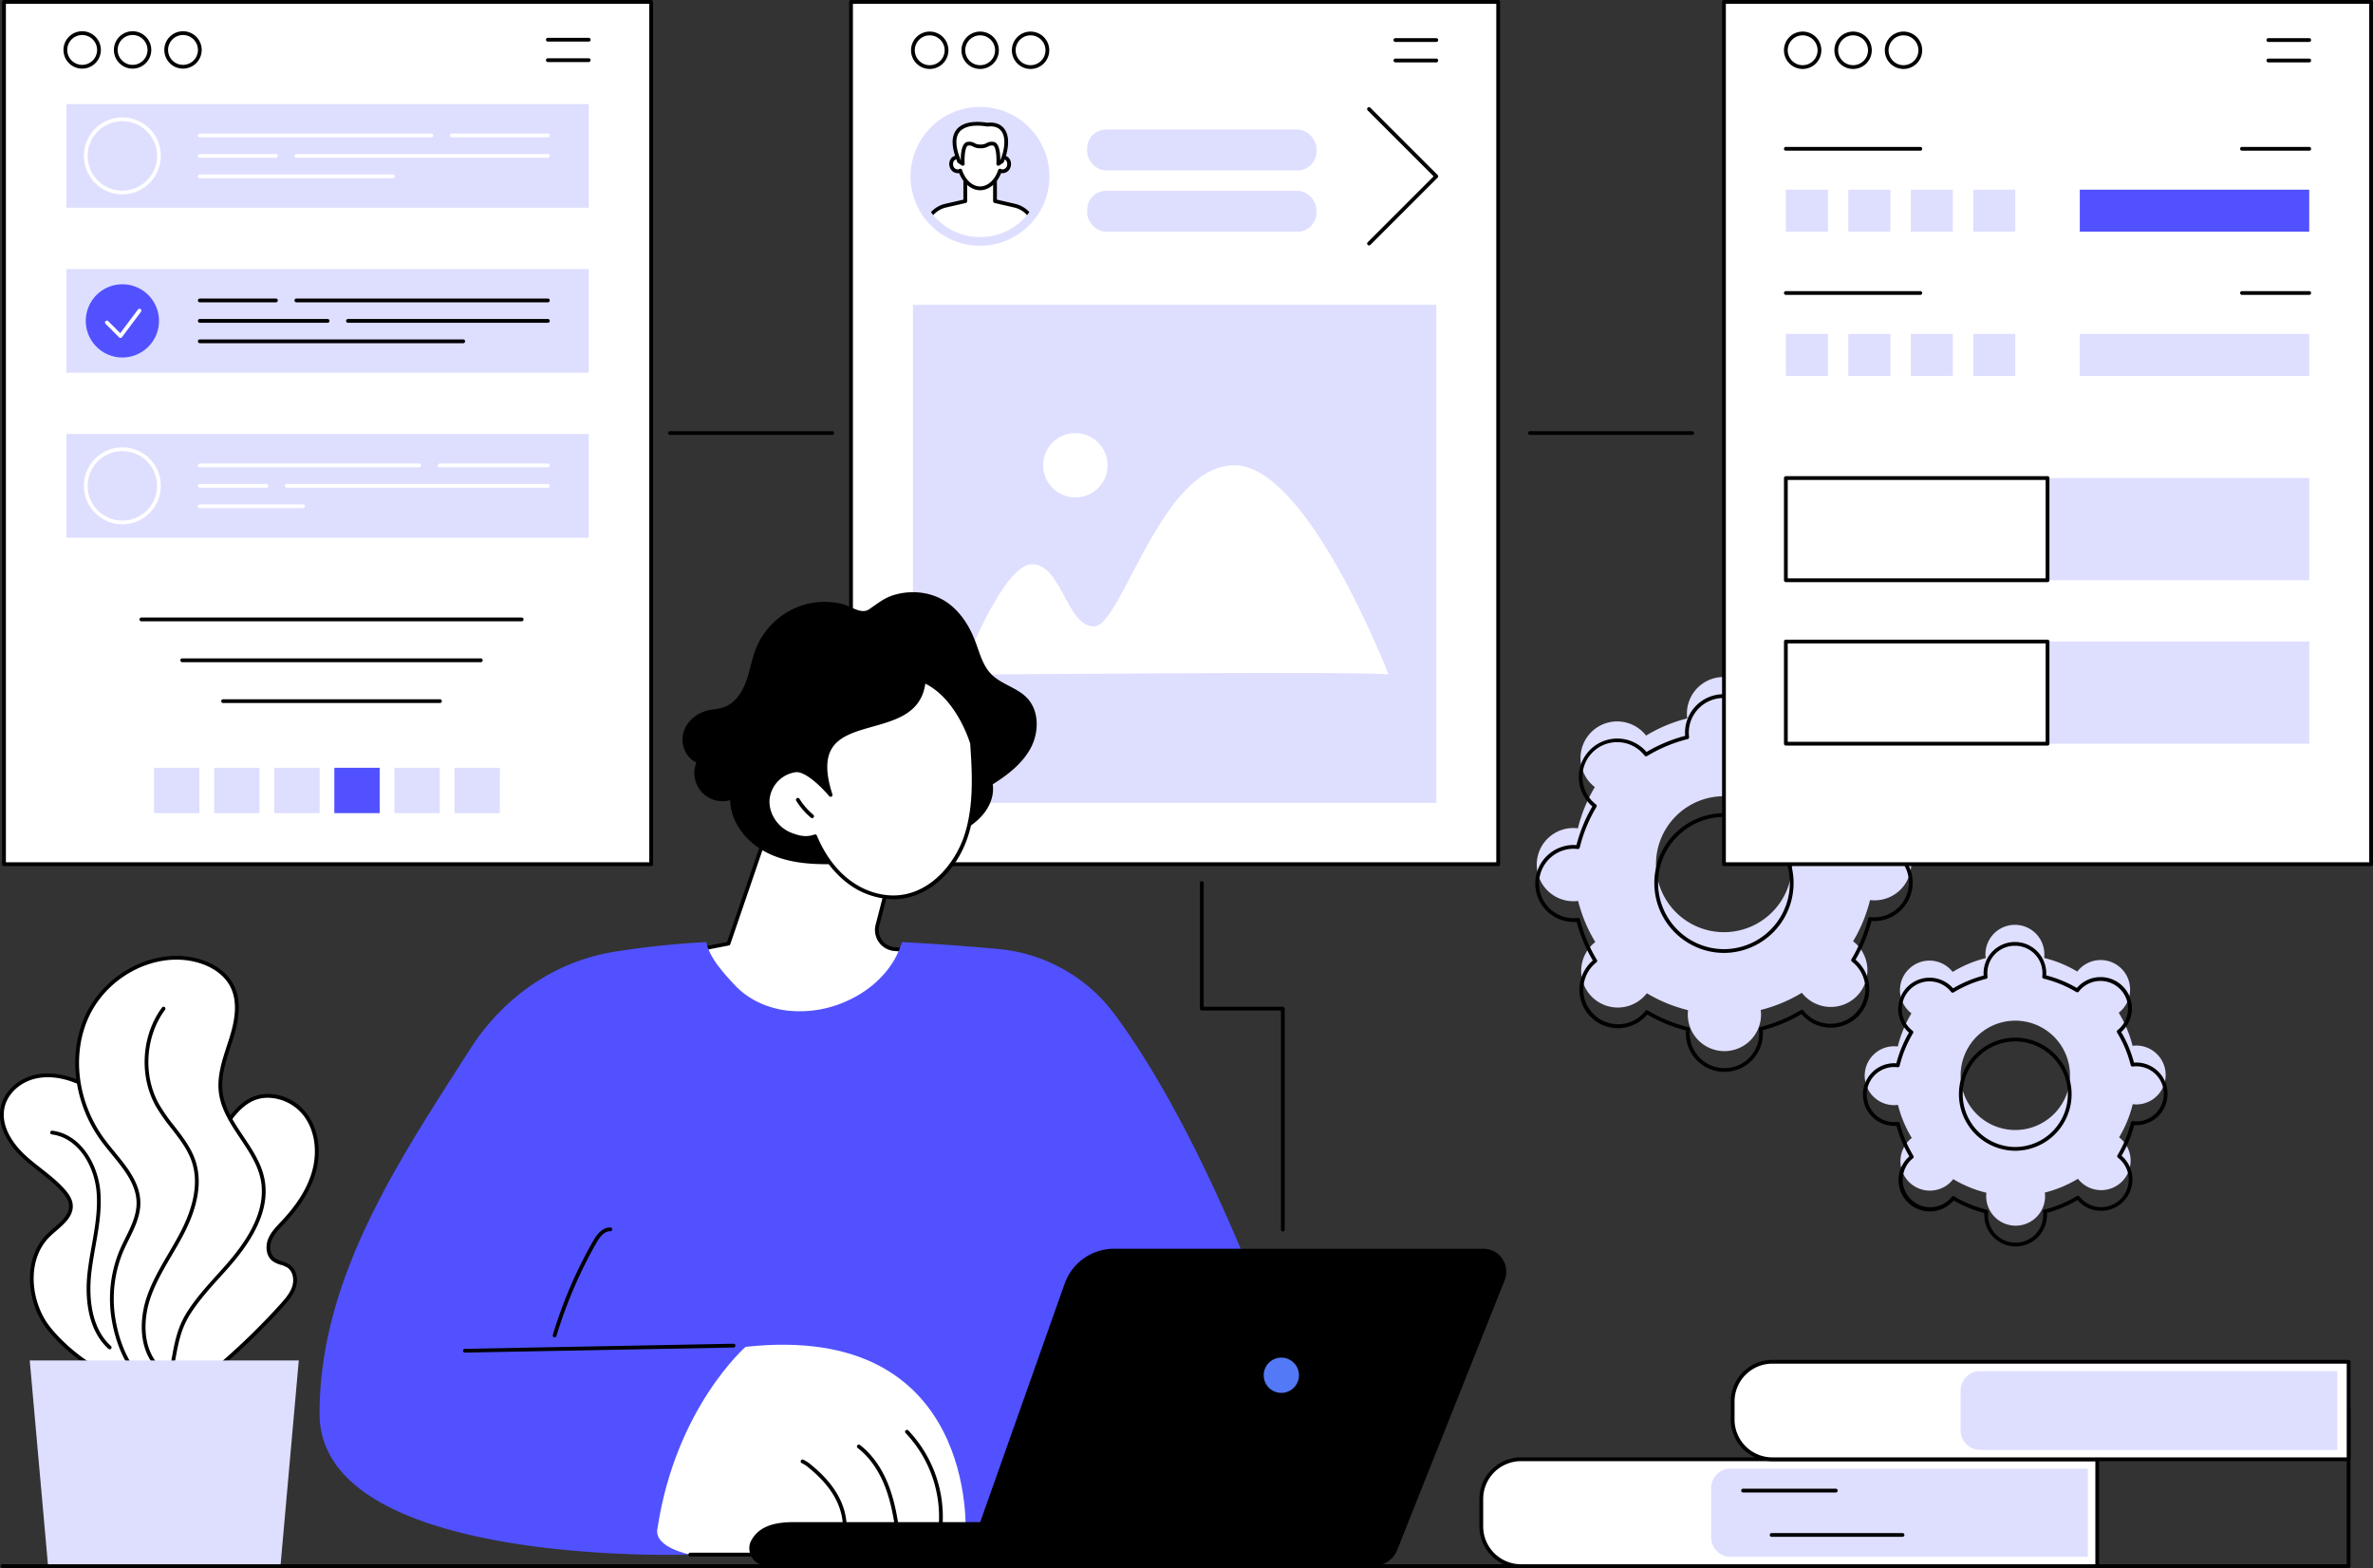 <svg xmlns="http://www.w3.org/2000/svg" xmlns:xlink="http://www.w3.org/1999/xlink" width="1258.305" height="831.5" viewBox="0 0 1258.305 831.5"><rect x="0" y="0" width="1258.305" height="831.5" fill="#333333" stroke="none"/><defs><clipPath id="clip-path"><ellipse id="SVGID" cx="32.314" cy="32.239" rx="32.314" ry="32.239" transform="translate(3744.544 247.763)" fill="none"></ellipse></clipPath></defs><g id="UX_wireframes" data-name="UX wireframes" transform="translate(-3257.127 -186.5)"><g id="Groupe_4222" data-name="Groupe 4222"><g id="Groupe_4220" data-name="Groupe 4220"><path id="Trac&#xE9;_8676" data-name="Trac&#xE9; 8676" d="M4250.973,625.117a19.451,19.451,0,0,0-2.356.163,79.229,79.229,0,0,0-9.111-21.805,19.416,19.416,0,1,0-27.325-27.153,79.3,79.3,0,0,0-21.867-8.977,19.76,19.76,0,0,0,.15-2.357,19.422,19.422,0,1,0-38.68,2.47,79.278,79.278,0,0,0-21.814,9.106,19.419,19.419,0,1,0-27.165,27.314,79.188,79.188,0,0,0-8.982,21.858,19.414,19.414,0,1,0,.113,38.513,79.186,79.186,0,0,0,9.111,21.8,19.417,19.417,0,1,0,27.325,27.153,79.269,79.269,0,0,0,21.867,8.978,19.744,19.744,0,0,0-.15,2.356,19.422,19.422,0,0,0,38.844-.114,19.208,19.208,0,0,0-.164-2.355,79.272,79.272,0,0,0,21.814-9.107,19.42,19.42,0,1,0,27.165-27.313,79.178,79.178,0,0,0,8.982-21.858,19.713,19.713,0,0,0,2.358.15,19.414,19.414,0,1,0-.115-38.827Zm-79.59,55.7a36.053,36.053,0,1,1,35.962-36.159A36.062,36.062,0,0,1,4171.383,680.818Z" fill="#dedeff"></path><path id="Trac&#xE9;_8677" data-name="Trac&#xE9; 8677" d="M4171.508,754.9a20.413,20.413,0,0,1-20.418-20.353c0-.5.02-1.033.067-1.6a80.195,80.195,0,0,1-20.55-8.437c-.362.433-.718.825-1.077,1.185a20.417,20.417,0,1,1-28.965-28.784c.356-.357.745-.716,1.179-1.082a80.15,80.15,0,0,1-8.56-20.491c-.59.053-1.164.078-1.662.077a20.414,20.414,0,0,1-.059-40.827c.5.022,1.034.021,1.6.068a80.191,80.191,0,0,1,8.44-20.541c-.437-.365-.822-.715-1.185-1.076a20.417,20.417,0,1,1,28.8-28.953c.359.356.717.745,1.083,1.178a80.279,80.279,0,0,1,20.5-8.557c-.05-.566-.076-1.1-.077-1.6a20.417,20.417,0,0,1,20.361-20.473h.061a20.442,20.442,0,0,1,20.422,20.353c0,.506-.022,1.035-.068,1.6a80.273,80.273,0,0,1,20.549,8.436c.367-.436.722-.827,1.077-1.184a20.418,20.418,0,1,1,28.966,28.784c-.356.358-.746.717-1.179,1.083a80.129,80.129,0,0,1,8.561,20.489c.567-.049,1.088-.075,1.6-.077h.061a20.414,20.414,0,0,1,.06,40.827c-.513.008-1.034-.02-1.6-.067a80.134,80.134,0,0,1-8.44,20.541c.435.363.827.719,1.185,1.074a20.418,20.418,0,1,1-28.795,28.955c-.359-.355-.717-.745-1.084-1.178a80.211,80.211,0,0,1-20.5,8.556c.05.568.076,1.089.077,1.6a20.415,20.415,0,0,1-20.362,20.472Zm-41.135-32.69a1,1,0,0,1,.513.142,78.2,78.2,0,0,0,21.592,8.865,1,1,0,0,1,.754,1.09,18.4,18.4,0,0,0,18.277,20.593h.056a18.311,18.311,0,0,0,18.212-20.7,1,1,0,0,1,.749-1.092,78.291,78.291,0,0,0,21.539-8.992,1,1,0,0,1,1.3.237,18.413,18.413,0,1,0,27.457-24.437,18.535,18.535,0,0,0-1.691-1.469,1,1,0,0,1-.243-1.3,78.173,78.173,0,0,0,8.868-21.583,1,1,0,0,1,1.09-.755,16.543,16.543,0,0,0,2.235.142,18.414,18.414,0,0,0-.053-36.827h-.054a18.453,18.453,0,0,0-2.237.157.989.989,0,0,1-1.093-.749,78.166,78.166,0,0,0-9-21.53,1,1,0,0,1,.237-1.3,18.417,18.417,0,1,0-25.919-25.752,1,1,0,0,1-1.3.243,78.2,78.2,0,0,0-21.592-8.865,1,1,0,0,1-.755-1.089,18.3,18.3,0,0,0-18.278-20.595h-.055A18.42,18.42,0,0,0,4152.62,575.1a18.513,18.513,0,0,0,.156,2.234,1,1,0,0,1-.749,1.094,78.227,78.227,0,0,0-21.539,8.992,1,1,0,0,1-1.3-.236,18.418,18.418,0,1,0-25.766,25.9,1,1,0,0,1,.243,1.3,78.2,78.2,0,0,0-8.868,21.582,1,1,0,0,1-1.088.755,21.387,21.387,0,0,0-2.238-.143,18.414,18.414,0,0,0,.054,36.827h.055a18.562,18.562,0,0,0,2.236-.156,1,1,0,0,1,1.093.748,78.209,78.209,0,0,0,8.995,21.531,1,1,0,0,1-.235,1.3,18.614,18.614,0,0,0-1.683,1.479,18.418,18.418,0,0,0,26.129,25.964,18.093,18.093,0,0,0,1.471-1.69A1,1,0,0,1,4130.373,722.207Zm40.9-30.39a37.053,37.053,0,0,1-.107-74.105h.111a37.053,37.053,0,0,1,.108,74.105Zm.106-2,0,1,0-1a35.053,35.053,0,0,0-.1-70.105h-.1a35.053,35.053,0,0,0,.1,70.105Z"></path></g><g id="Groupe_4221" data-name="Groupe 4221"><path id="Trac&#xE9;_8678" data-name="Trac&#xE9; 8678" d="M4389.835,740.94a15.766,15.766,0,0,0-1.9.132,63.714,63.714,0,0,0-7.327-17.535,15.816,15.816,0,0,0,1.426-1.254,15.616,15.616,0,1,0-23.4-20.582,63.756,63.756,0,0,0-17.585-7.219,15.619,15.619,0,1,0-30.984.091,63.739,63.739,0,0,0-17.542,7.323,15.544,15.544,0,0,0-23.344-1.36,15.525,15.525,0,0,0,1.5,23.324,63.738,63.738,0,0,0-7.223,17.578,15.787,15.787,0,0,0-1.9-.121,15.612,15.612,0,1,0,1.986,31.092,63.685,63.685,0,0,0,7.327,17.535,15.614,15.614,0,1,0,21.974,21.836A63.756,63.756,0,0,0,4310.436,819a15.613,15.613,0,1,0,31.116,1.8,15.74,15.74,0,0,0-.131-1.894,63.76,63.76,0,0,0,17.542-7.323,15.616,15.616,0,1,0,21.845-21.964,63.692,63.692,0,0,0,7.223-17.578,15.806,15.806,0,0,0,1.9.121,15.612,15.612,0,1,0-.091-31.224Zm-64,44.793a28.993,28.993,0,1,1,28.92-29.078A29,29,0,0,1,4325.83,785.733Z" fill="#dedeff"></path><path id="Trac&#xE9;_8679" data-name="Trac&#xE9; 8679" d="M4325.933,847.46a16.634,16.634,0,0,1-16.618-16.563c0-.367.013-.74.042-1.138a64.757,64.757,0,0,1-16.273-6.682c-.258.3-.514.581-.77.84a16.616,16.616,0,1,1-23.572-23.424c.256-.257.532-.513.835-.774a64.654,64.654,0,0,1-6.78-16.227c-.417.032-.778.049-1.189.049a16.612,16.612,0,0,1-.047-33.224c.379-.006.738.013,1.138.042a64.7,64.7,0,0,1,6.685-16.265c-.3-.259-.582-.514-.84-.771a16.615,16.615,0,0,1,23.434-23.56c.256.255.513.531.774.834a64.7,64.7,0,0,1,16.234-6.777c-.031-.4-.047-.777-.048-1.138a16.615,16.615,0,0,1,16.569-16.661h.05a16.634,16.634,0,0,1,16.618,16.563c0,.362-.013.739-.042,1.138a64.642,64.642,0,0,1,16.273,6.681c.26-.3.513-.58.771-.839a16.615,16.615,0,1,1,23.571,23.423c-.259.26-.532.514-.835.776a64.633,64.633,0,0,1,6.779,16.226c.4-.031.776-.048,1.14-.049a16.612,16.612,0,1,1,.1,33.224c-.374,0-.74-.014-1.139-.043a64.668,64.668,0,0,1-6.685,16.267c.3.258.582.513.839.769a16.615,16.615,0,1,1-23.432,23.562c-.258-.256-.515-.533-.776-.834a64.715,64.715,0,0,1-16.234,6.776c.031.4.048.775.049,1.139a16.615,16.615,0,0,1-16.57,16.66Zm-33.081-26.681a.994.994,0,0,1,.512.142,62.688,62.688,0,0,0,17.31,7.106,1,1,0,0,1,.755,1.089,14.525,14.525,0,0,0,14.5,16.344h.044a14.615,14.615,0,0,0,14.575-14.654,14.969,14.969,0,0,0-.123-1.775,1,1,0,0,1,.749-1.092,62.739,62.739,0,0,0,17.266-7.21,1,1,0,0,1,1.3.237,14.617,14.617,0,1,0,20.446-20.555,1,1,0,0,1-.244-1.3,62.671,62.671,0,0,0,7.11-17.3.992.992,0,0,1,1.088-.755c.668.079,1.267.1,1.777.114a14.612,14.612,0,0,0-.043-29.224h-.044a14.681,14.681,0,0,0-1.775.124,1,1,0,0,1-1.093-.749,62.688,62.688,0,0,0-7.211-17.259,1,1,0,0,1,.234-1.3,14.609,14.609,0,1,0-19.4-21.777,14.646,14.646,0,0,0-1.168,1.341,1,1,0,0,1-1.3.244,62.662,62.662,0,0,0-17.31-7.107,1,1,0,0,1-.754-1.09,14.527,14.527,0,0,0-14.5-16.342h-.044a14.531,14.531,0,0,0-14.451,16.429,1,1,0,0,1-.749,1.093,62.711,62.711,0,0,0-17.267,7.208,1,1,0,0,1-1.3-.236,14.547,14.547,0,0,0-21.848-1.274,14.521,14.521,0,0,0,1.4,21.829,1,1,0,0,1,.245,1.3,62.636,62.636,0,0,0-7.11,17.3.991.991,0,0,1-1.089.755,12.072,12.072,0,0,0-1.776-.114,14.612,14.612,0,0,0,.042,29.224h.044a14.648,14.648,0,0,0,1.775-.124,1.008,1.008,0,0,1,1.093.748,62.7,62.7,0,0,0,7.211,17.261,1,1,0,0,1-.235,1.3,14.806,14.806,0,0,0-1.336,1.175,14.616,14.616,0,0,0,20.736,20.6,14.755,14.755,0,0,0,1.165-1.341A1,1,0,0,1,4292.852,820.779Zm32.892-24.046a29.993,29.993,0,0,1-.088-59.985h.089a29.993,29.993,0,0,1,.088,59.985Zm.086-1h0Zm-.085-56.985h-.083a27.993,27.993,0,0,0,.082,55.985h.083a27.993,27.993,0,0,0-.082-55.985Z"></path></g></g><g id="Groupe_4271" data-name="Groupe 4271"><g id="Groupe_4238" data-name="Groupe 4238"><g id="Groupe_4223" data-name="Groupe 4223"><rect id="Rectangle_792" data-name="Rectangle 792" width="343.155" height="457.265" transform="translate(3259.254 187.5)" fill="#fff"></rect><path id="Trac&#xE9;_8680" data-name="Trac&#xE9; 8680" d="M3602.409,645.765H3259.254a1,1,0,0,1-1-1V187.5a1,1,0,0,1,1-1h343.155a1,1,0,0,1,1,1V644.765A1,1,0,0,1,3602.409,645.765Zm-342.155-2h341.155V188.5H3260.254Z"></path></g><g id="Groupe_4225" data-name="Groupe 4225"><rect id="Rectangle_793" data-name="Rectangle 793" width="276.946" height="54.977" transform="translate(3292.359 241.678)" fill="#dedeff"></rect><path id="Trac&#xE9;_8681" data-name="Trac&#xE9; 8681" d="M3322.015,289.561a20.4,20.4,0,1,1,20.4-20.394A20.418,20.418,0,0,1,3322.015,289.561Zm0-38.79a18.4,18.4,0,1,0,18.4,18.4A18.416,18.416,0,0,0,3322.015,250.771Z" fill="#fff"></path><g id="Groupe_4224" data-name="Groupe 4224"><path id="Trac&#xE9;_8682" data-name="Trac&#xE9; 8682" d="M3547.634,270.167h-133.36a1,1,0,0,1,0-2h133.36a1,1,0,0,1,0,2Z" fill="#fff"></path><path id="Trac&#xE9;_8683" data-name="Trac&#xE9; 8683" d="M3403.439,270.167h-40.358a1,1,0,0,1,0-2h40.358a1,1,0,0,1,0,2Z" fill="#fff"></path><path id="Trac&#xE9;_8684" data-name="Trac&#xE9; 8684" d="M3547.634,259.331h-50.9a1,1,0,0,1,0-2h50.9a1,1,0,0,1,0,2Z" fill="#fff"></path><path id="Trac&#xE9;_8685" data-name="Trac&#xE9; 8685" d="M3485.9,259.331H3363.081a1,1,0,0,1,0-2H3485.9a1,1,0,0,1,0,2Z" fill="#fff"></path><path id="Trac&#xE9;_8686" data-name="Trac&#xE9; 8686" d="M3465.469,281H3363.081a1,1,0,0,1,0-2h102.388a1,1,0,0,1,0,2Z" fill="#fff"></path></g></g><g id="Groupe_4227" data-name="Groupe 4227"><rect id="Rectangle_794" data-name="Rectangle 794" width="276.946" height="54.977" transform="translate(3292.359 416.647)" fill="#dedeff"></rect><path id="Trac&#xE9;_8687" data-name="Trac&#xE9; 8687" d="M3322.015,464.53a20.4,20.4,0,1,1,20.4-20.395A20.418,20.418,0,0,1,3322.015,464.53Zm0-38.79a18.4,18.4,0,1,0,18.4,18.4A18.416,18.416,0,0,0,3322.015,425.74Z" fill="#fff"></path><g id="Groupe_4226" data-name="Groupe 4226"><path id="Trac&#xE9;_8688" data-name="Trac&#xE9; 8688" d="M3547.634,445.135H3409.16a1,1,0,0,1,0-2h138.474a1,1,0,0,1,0,2Z" fill="#fff"></path><path id="Trac&#xE9;_8689" data-name="Trac&#xE9; 8689" d="M3398.325,445.135h-35.244a1,1,0,0,1,0-2h35.244a1,1,0,0,1,0,2Z" fill="#fff"></path><path id="Trac&#xE9;_8690" data-name="Trac&#xE9; 8690" d="M3547.634,434.3H3490.3a1,1,0,0,1,0-2h57.331a1,1,0,0,1,0,2Z" fill="#fff"></path><path id="Trac&#xE9;_8691" data-name="Trac&#xE9; 8691" d="M3479.468,434.3H3363.081a1,1,0,0,1,0-2h116.387a1,1,0,0,1,0,2Z" fill="#fff"></path><path id="Trac&#xE9;_8692" data-name="Trac&#xE9; 8692" d="M3417.84,455.971h-54.759a1,1,0,0,1,0-2h54.759a1,1,0,0,1,0,2Z" fill="#fff"></path></g></g><g id="Groupe_4230" data-name="Groupe 4230"><rect id="Rectangle_795" data-name="Rectangle 795" width="276.946" height="54.977" transform="translate(3292.359 329.163)" fill="#dedeff"></rect><g id="Groupe_4228" data-name="Groupe 4228"><path id="Trac&#xE9;_8693" data-name="Trac&#xE9; 8693" d="M3547.634,357.651H3441.668a1,1,0,0,1,0-2h105.966a1,1,0,0,1,0,2Z"></path><path id="Trac&#xE9;_8694" data-name="Trac&#xE9; 8694" d="M3430.832,357.651h-67.751a1,1,0,0,1,0-2h67.751a1,1,0,0,1,0,2Z"></path><path id="Trac&#xE9;_8695" data-name="Trac&#xE9; 8695" d="M3547.634,346.815h-133.36a1,1,0,0,1,0-2h133.36a1,1,0,0,1,0,2Z"></path><path id="Trac&#xE9;_8696" data-name="Trac&#xE9; 8696" d="M3403.439,346.815h-40.358a1,1,0,0,1,0-2h40.358a1,1,0,0,1,0,2Z"></path><path id="Trac&#xE9;_8697" data-name="Trac&#xE9; 8697" d="M3502.754,368.486H3363.081a1,1,0,0,1,0-2h139.673a1,1,0,0,1,0,2Z"></path></g><g id="Groupe_4229" data-name="Groupe 4229"><path id="Trac&#xE9;_14763" data-name="Trac&#xE9; 14763" d="M19.4,0A19.4,19.4,0,1,1,0,19.4,19.4,19.4,0,0,1,19.4,0Z" transform="matrix(0.974, -0.228, 0.228, 0.974, 3298.71, 342.186)" fill="#5151ff"></path><path id="Trac&#xE9;_8698" data-name="Trac&#xE9; 8698" d="M3321,365.7a1,1,0,0,1-.707-.293l-7.206-7.206a1,1,0,0,1,1.414-1.414l6.39,6.39,9.389-12.551a1,1,0,0,1,1.6,1.2L3321.8,365.3a1,1,0,0,1-.73.4C3321.049,365.7,3321.024,365.7,3321,365.7Z" fill="#fff"></path></g></g><g id="Groupe_4231" data-name="Groupe 4231"><rect id="Rectangle_796" data-name="Rectangle 796" width="24.058" height="24.058" transform="translate(3338.821 593.64)" fill="#dedeff"></rect><rect id="Rectangle_797" data-name="Rectangle 797" width="24.058" height="24.058" transform="translate(3370.682 593.64)" fill="#dedeff"></rect><rect id="Rectangle_798" data-name="Rectangle 798" width="24.058" height="24.058" transform="translate(3402.543 593.64)" fill="#dedeff"></rect><rect id="Rectangle_799" data-name="Rectangle 799" width="24.058" height="24.058" transform="translate(3434.404 593.64)" fill="#5151ff"></rect><rect id="Rectangle_800" data-name="Rectangle 800" width="24.058" height="24.058" transform="translate(3466.265 593.64)" fill="#dedeff"></rect><rect id="Rectangle_801" data-name="Rectangle 801" width="24.058" height="24.058" transform="translate(3498.126 593.64)" fill="#dedeff"></rect></g><g id="Groupe_4232" data-name="Groupe 4232"><path id="Trac&#xE9;_8699" data-name="Trac&#xE9; 8699" d="M3533.753,515.967H3332.082a1,1,0,0,1,0-2h201.671a1,1,0,0,1,0,2Z"></path><path id="Trac&#xE9;_8700" data-name="Trac&#xE9; 8700" d="M3512.082,537.638H3353.753a1,1,0,0,1,0-2h158.329a1,1,0,0,1,0,2Z"></path><path id="Trac&#xE9;_8701" data-name="Trac&#xE9; 8701" d="M3490.41,559.31H3375.425a1,1,0,0,1,0-2H3490.41a1,1,0,0,1,0,2Z"></path></g><g id="Groupe_4236" data-name="Groupe 4236"><g id="Groupe_4233" data-name="Groupe 4233"><circle id="Ellipse_392" data-name="Ellipse 392" cx="8.912" cy="8.912" r="8.912" transform="translate(3291.784 204.067)" fill="#fff"></circle><path id="Trac&#xE9;_8702" data-name="Trac&#xE9; 8702" d="M3300.7,222.892a9.912,9.912,0,1,1,9.912-9.913A9.923,9.923,0,0,1,3300.7,222.892Zm0-17.825a7.912,7.912,0,1,0,7.912,7.912A7.922,7.922,0,0,0,3300.7,205.067Z"></path></g><g id="Groupe_4234" data-name="Groupe 4234"><circle id="Ellipse_393" data-name="Ellipse 393" cx="8.912" cy="8.912" r="8.912" transform="translate(3318.521 204.067)" fill="#fff"></circle><path id="Trac&#xE9;_8703" data-name="Trac&#xE9; 8703" d="M3327.433,222.892a9.912,9.912,0,1,1,9.912-9.913A9.924,9.924,0,0,1,3327.433,222.892Zm0-17.825a7.912,7.912,0,1,0,7.912,7.912A7.922,7.922,0,0,0,3327.433,205.067Z"></path></g><g id="Groupe_4235" data-name="Groupe 4235"><circle id="Ellipse_394" data-name="Ellipse 394" cx="8.912" cy="8.912" r="8.912" transform="translate(3345.257 204.067)" fill="#fff"></circle><path id="Trac&#xE9;_8704" data-name="Trac&#xE9; 8704" d="M3354.169,222.892a9.912,9.912,0,1,1,9.912-9.913A9.923,9.923,0,0,1,3354.169,222.892Zm0-17.825a7.912,7.912,0,1,0,7.912,7.912A7.922,7.922,0,0,0,3354.169,205.067Z"></path></g></g><g id="Groupe_4237" data-name="Groupe 4237"><path id="Trac&#xE9;_8705" data-name="Trac&#xE9; 8705" d="M3569.3,208.561h-21.671a1,1,0,0,1,0-2H3569.3a1,1,0,0,1,0,2Z"></path><path id="Trac&#xE9;_8706" data-name="Trac&#xE9; 8706" d="M3569.3,219.4h-21.671a1,1,0,0,1,0-2H3569.3a1,1,0,0,1,0,2Z"></path></g></g><g id="Groupe_4255" data-name="Groupe 4255"><g id="Groupe_4239" data-name="Groupe 4239"><rect id="Rectangle_802" data-name="Rectangle 802" width="343.155" height="457.265" transform="translate(3708.392 187.5)" fill="#fff"></rect><path id="Trac&#xE9;_8707" data-name="Trac&#xE9; 8707" d="M4051.548,645.765H3708.393a1,1,0,0,1-1-1V187.5a1,1,0,0,1,1-1h343.155a1,1,0,0,1,1,1V644.765A1,1,0,0,1,4051.548,645.765Zm-342.155-2h341.155V188.5H3709.393Z"></path></g><g id="Groupe_4243" data-name="Groupe 4243"><g id="Groupe_4240" data-name="Groupe 4240"><circle id="Ellipse_395" data-name="Ellipse 395" cx="8.912" cy="8.912" r="8.912" transform="matrix(0.973, -0.23, 0.23, 0.973, 3739.401, 206.53)" fill="#fff"></circle><path id="Trac&#xE9;_8708" data-name="Trac&#xE9; 8708" d="M3750.122,223.068a9.912,9.912,0,1,1,9.912-9.912A9.923,9.923,0,0,1,3750.122,223.068Zm0-17.824a7.912,7.912,0,1,0,7.912,7.912A7.922,7.922,0,0,0,3750.122,205.244Z"></path></g><g id="Groupe_4241" data-name="Groupe 4241"><circle id="Ellipse_396" data-name="Ellipse 396" cx="8.912" cy="8.912" r="8.912" transform="matrix(0.973, -0.23, 0.23, 0.973, 3766.137, 206.53)" fill="#fff"></circle><path id="Trac&#xE9;_8709" data-name="Trac&#xE9; 8709" d="M3776.858,223.068a9.912,9.912,0,1,1,9.913-9.912A9.923,9.923,0,0,1,3776.858,223.068Zm0-17.824a7.912,7.912,0,1,0,7.913,7.912A7.922,7.922,0,0,0,3776.858,205.244Z"></path></g><g id="Groupe_4242" data-name="Groupe 4242"><circle id="Ellipse_397" data-name="Ellipse 397" cx="8.912" cy="8.912" r="8.912" transform="matrix(0.973, -0.23, 0.23, 0.973, 3792.873, 206.53)" fill="#fff"></circle><path id="Trac&#xE9;_8710" data-name="Trac&#xE9; 8710" d="M3803.595,223.068a9.912,9.912,0,1,1,9.912-9.912A9.922,9.922,0,0,1,3803.595,223.068Zm0-17.824a7.912,7.912,0,1,0,7.912,7.912A7.921,7.921,0,0,0,3803.595,205.244Z"></path></g></g><g id="Groupe_4244" data-name="Groupe 4244"><path id="Trac&#xE9;_8711" data-name="Trac&#xE9; 8711" d="M4018.73,208.738h-21.671a1,1,0,0,1,0-2h21.671a1,1,0,0,1,0,2Z"></path><path id="Trac&#xE9;_8712" data-name="Trac&#xE9; 8712" d="M4018.73,219.573h-21.671a1,1,0,0,1,0-2h21.671a1,1,0,0,1,0,2Z"></path></g><g id="Groupe_4245" data-name="Groupe 4245"><path id="Trac&#xE9;_8713" data-name="Trac&#xE9; 8713" d="M3983.082,244.354,4018.73,280l-35.648,35.648Z" fill="#fff"></path><path id="Trac&#xE9;_8714" data-name="Trac&#xE9; 8714" d="M3983.082,316.651a1,1,0,0,1-.707-1.707L4017.316,280l-34.941-34.942a1,1,0,1,1,1.414-1.413l35.649,35.648a1,1,0,0,1,0,1.414l-35.649,35.648A.994.994,0,0,1,3983.082,316.651Z"></path></g><g id="Groupe_4246" data-name="Groupe 4246"><rect id="Rectangle_803" data-name="Rectangle 803" width="121.562" height="21.671" rx="10" transform="translate(3833.613 255.19)" fill="#dedeff"></rect><rect id="Rectangle_804" data-name="Rectangle 804" width="121.562" height="21.671" rx="10" transform="translate(3833.613 287.697)" fill="#dedeff"></rect></g><g id="Groupe_4253" data-name="Groupe 4253"><g id="Groupe_4252" data-name="Groupe 4252"><path id="Trac&#xE9;_14764" data-name="Trac&#xE9; 14764" d="M36.894,0A36.809,36.809,0,1,1,0,36.809,36.851,36.851,0,0,1,36.894,0Z" transform="translate(3739.964 243.194)" fill="#dedeff"></path><g id="Groupe_4251" data-name="Groupe 4251"><g id="Groupe_4250" data-name="Groupe 4250" clip-path="url(#clip-path)"><g id="Groupe_4247" data-name="Groupe 4247"><path id="Trac&#xE9;_8715" data-name="Trac&#xE9; 8715" d="M3805.368,305.212a13.888,13.888,0,0,0-10.233-9.662l-10.4-2.388v-13.1h-15.76v13.1l-10.4,2.388a13.889,13.889,0,0,0-10.233,9.662l-3.967,20.9h64.954Z" fill="#fff"></path><path id="Trac&#xE9;_8716" data-name="Trac&#xE9; 8716" d="M3809.335,327.117h-64.953a1,1,0,0,1-.983-1.186l3.966-20.906a14.92,14.92,0,0,1,10.992-10.449l9.621-2.211v-12.3a1,1,0,0,1,1-1h15.76a1,1,0,0,1,1,1v12.3l9.62,2.211a14.9,14.9,0,0,1,10.971,10.358c.009.03.016.06.022.091l3.966,20.906a1,1,0,0,1-.982,1.186Zm-63.746-2h62.538l-3.732-19.672a12.894,12.894,0,0,0-9.484-8.92l-10.4-2.389a1,1,0,0,1-.777-.975v-12.1h-13.76v12.1a1,1,0,0,1-.777.975l-10.4,2.389a12.892,12.892,0,0,0-9.5,8.965Z"></path></g><g id="Groupe_4248" data-name="Groupe 4248"><path id="Trac&#xE9;_8717" data-name="Trac&#xE9; 8717" d="M3789.93,270.1a2.791,2.791,0,0,0-1.677.118c-.454-7.206-5.38-12.092-11.4-12.092s-10.941,4.886-11.394,12.092a2.8,2.8,0,0,0-1.678-.118,3.756,3.756,0,0,0,1.792,7.193,2.72,2.72,0,0,0,.755-.32c1.739,5.322,5.8,9.4,10.525,9.4s8.786-4.074,10.526-9.4a2.7,2.7,0,0,0,.754.32,3.756,3.756,0,0,0,1.792-7.193Z" fill="#fff"></path><path id="Trac&#xE9;_8718" data-name="Trac&#xE9; 8718" d="M3776.857,287.37c-4.616,0-8.984-3.609-11.119-9.086a4.477,4.477,0,0,1-5.084-3.585,5,5,0,0,1,.509-3.766,3.874,3.874,0,0,1,2.382-1.8,3.75,3.75,0,0,1,1.029-.1c.9-6.96,5.917-11.9,12.283-11.9s11.387,4.939,12.286,11.9a3.73,3.73,0,0,1,1.027.1,3.878,3.878,0,0,1,2.383,1.8,5,5,0,0,1,.509,3.766,4.473,4.473,0,0,1-5.085,3.585C3785.843,283.761,3781.475,287.37,3776.857,287.37Zm-10.525-11.394a1,1,0,0,1,.95.689c1.7,5.207,5.551,8.7,9.575,8.7s7.873-3.5,9.577-8.7a1,1,0,0,1,1.469-.544,1.744,1.744,0,0,0,.479.2,2.487,2.487,0,0,0,2.738-2.11,2.989,2.989,0,0,0-.281-2.251,1.887,1.887,0,0,0-1.15-.891,1.78,1.78,0,0,0-1.08.081,1,1,0,0,1-1.354-.872c-.407-6.463-4.78-11.154-10.4-11.154s-9.989,4.691-10.4,11.154a1,1,0,0,1-1.355.872,1.781,1.781,0,0,0-1.081-.081,1.887,1.887,0,0,0-1.149.891,2.989,2.989,0,0,0-.281,2.251,2.479,2.479,0,0,0,2.741,2.109,1.713,1.713,0,0,0,.476-.2A.992.992,0,0,1,3766.332,275.976Z"></path></g><g id="Groupe_4249" data-name="Groupe 4249"><path id="Trac&#xE9;_8719" data-name="Trac&#xE9; 8719" d="M3780.719,252.6c-9.767-1.636-21.119.393-16.319,15.745l1.247,3.683,1.994,1.348s-.561-10.12,2.617-10.647c3-.5,3.2,1.492,6.8,1.4,3.608.093,3.8-1.9,6.8-1.4,3.178.527,2.618,10.647,2.618,10.647l1.994-1.348,1.246-3.683C3792.9,256.419,3787.81,251.718,3780.719,252.6Z" fill="#fff"></path><path id="Trac&#xE9;_8720" data-name="Trac&#xE9; 8720" d="M3786.482,274.379a1,1,0,0,1-1-1.055c.24-4.364-.433-9.383-1.782-9.606a3.669,3.669,0,0,0-2.616.479,7.911,7.911,0,0,1-4.05.933,7.8,7.8,0,0,1-4-.933,3.668,3.668,0,0,0-2.616-.479c-1.349.223-2.022,5.242-1.782,9.606a1,1,0,0,1-1.559.883l-1.994-1.35a1,1,0,0,1-.387-.506l-1.247-3.682c-1.9-6.072-1.518-10.677,1.123-13.707,3.978-4.564,11.775-4.089,16.166-3.37,3.621-.416,6.656.57,8.583,2.777,1.8,2.064,3.5,6.209,1.366,14.235l-1.266,3.746a1,1,0,0,1-.387.507l-1.994,1.35A1,1,0,0,1,3786.482,274.379Zm-3.519-12.727a6.533,6.533,0,0,1,1.065.093c3.066.508,3.524,6.209,3.51,9.712l.1-.067,1.137-3.363c1.493-5.617,1.167-9.907-.958-12.343-1.925-2.207-4.857-2.355-6.974-2.09a1.116,1.116,0,0,1-.289-.006c-6.728-1.128-12-.146-14.471,2.687-2.154,2.472-2.4,6.433-.73,11.774l1.132,3.341.1.067c-.014-3.5.444-9.2,3.51-9.712a5.622,5.622,0,0,1,3.814.653,5.8,5.8,0,0,0,3.127.732,5.941,5.941,0,0,0,3.178-.732A5.817,5.817,0,0,1,3782.963,261.652Z"></path></g></g></g></g></g><rect id="Rectangle_805" data-name="Rectangle 805" width="277.521" height="264.1" transform="translate(3741.21 348.158)" fill="#dedeff"></rect><g id="Groupe_4254" data-name="Groupe 4254"><path id="Trac&#xE9;_8721" data-name="Trac&#xE9; 8721" d="M3993.44,544.283s-42.7-111.064-81.747-111.064-59.785,85.434-74.427,85.434-17.081-32.953-32.942-32.953-37.824,58.583-37.824,58.583S3993.44,542.249,3993.44,544.283Z" fill="#fff"></path><ellipse id="Ellipse_399" data-name="Ellipse 399" cx="17.081" cy="17.087" rx="17.081" ry="17.087" transform="translate(3810.271 416.132)" fill="#fff"></ellipse></g></g><g id="Groupe_4270" data-name="Groupe 4270"><g id="Groupe_4256" data-name="Groupe 4256"><rect id="Rectangle_806" data-name="Rectangle 806" width="343.155" height="457.265" transform="translate(4171.276 187.5)" fill="#fff"></rect><path id="Trac&#xE9;_8722" data-name="Trac&#xE9; 8722" d="M4514.432,645.765H4171.276a1,1,0,0,1-1-1V187.5a1,1,0,0,1,1-1h343.156a1,1,0,0,1,1,1V644.765A1,1,0,0,1,4514.432,645.765Zm-342.156-2h341.156V188.5H4172.276Z"></path></g><g id="Groupe_4260" data-name="Groupe 4260"><g id="Groupe_4257" data-name="Groupe 4257"><circle id="Ellipse_400" data-name="Ellipse 400" cx="8.912" cy="8.912" r="8.912" transform="translate(4202.781 205.786) rotate(-9.217)" fill="#fff"></circle><path id="Trac&#xE9;_8723" data-name="Trac&#xE9; 8723" d="M4213.006,223.068a9.912,9.912,0,1,1,9.912-9.912A9.922,9.922,0,0,1,4213.006,223.068Zm0-17.824a7.912,7.912,0,1,0,7.912,7.912A7.922,7.922,0,0,0,4213.006,205.244Z"></path></g><g id="Groupe_4258" data-name="Groupe 4258"><circle id="Ellipse_401" data-name="Ellipse 401" cx="8.912" cy="8.912" r="8.912" transform="translate(4229.518 205.786) rotate(-9.217)" fill="#fff"></circle><path id="Trac&#xE9;_8724" data-name="Trac&#xE9; 8724" d="M4239.742,223.068a9.912,9.912,0,1,1,9.912-9.912A9.922,9.922,0,0,1,4239.742,223.068Zm0-17.824a7.912,7.912,0,1,0,7.912,7.912A7.922,7.922,0,0,0,4239.742,205.244Z"></path></g><g id="Groupe_4259" data-name="Groupe 4259"><circle id="Ellipse_402" data-name="Ellipse 402" cx="8.912" cy="8.912" r="8.912" transform="translate(4256.254 205.786) rotate(-9.217)" fill="#fff"></circle><path id="Trac&#xE9;_8725" data-name="Trac&#xE9; 8725" d="M4266.479,223.068a9.912,9.912,0,1,1,9.912-9.912A9.924,9.924,0,0,1,4266.479,223.068Zm0-17.824a7.912,7.912,0,1,0,7.912,7.912A7.922,7.922,0,0,0,4266.479,205.244Z"></path></g></g><g id="Groupe_4261" data-name="Groupe 4261"><path id="Trac&#xE9;_8726" data-name="Trac&#xE9; 8726" d="M4481.614,208.738h-21.671a1,1,0,0,1,0-2h21.671a1,1,0,0,1,0,2Z"></path><path id="Trac&#xE9;_8727" data-name="Trac&#xE9; 8727" d="M4481.614,219.573h-21.671a1,1,0,0,1,0-2h21.671a1,1,0,0,1,0,2Z"></path></g><g id="Groupe_4263" data-name="Groupe 4263"><path id="Trac&#xE9;_8728" data-name="Trac&#xE9; 8728" d="M4275.391,266.41h-71.3a1,1,0,0,1,0-2h71.3a1,1,0,0,1,0,2Z"></path><g id="Groupe_4262" data-name="Groupe 4262"><rect id="Rectangle_807" data-name="Rectangle 807" width="22.286" height="22.286" transform="translate(4204.094 287.082)" fill="#dedeff"></rect><rect id="Rectangle_808" data-name="Rectangle 808" width="22.286" height="22.286" transform="translate(4237.216 287.082)" fill="#dedeff"></rect><rect id="Rectangle_809" data-name="Rectangle 809" width="22.286" height="22.286" transform="translate(4270.337 287.082)" fill="#dedeff"></rect><rect id="Rectangle_810" data-name="Rectangle 810" width="22.286" height="22.286" transform="translate(4303.459 287.082)" fill="#dedeff"></rect></g><rect id="Rectangle_811" data-name="Rectangle 811" width="121.651" height="22.286" transform="translate(4359.963 287.082)" fill="#5151ff"></rect><path id="Trac&#xE9;_8729" data-name="Trac&#xE9; 8729" d="M4481.614,266.41h-35.648a1,1,0,0,1,0-2h35.648a1,1,0,0,1,0,2Z"></path></g><g id="Groupe_4265" data-name="Groupe 4265"><path id="Trac&#xE9;_8730" data-name="Trac&#xE9; 8730" d="M4275.391,342.875h-71.3a1,1,0,0,1,0-2h71.3a1,1,0,0,1,0,2Z"></path><g id="Groupe_4264" data-name="Groupe 4264"><rect id="Rectangle_812" data-name="Rectangle 812" width="22.286" height="22.286" transform="translate(4204.094 363.546)" fill="#dedeff"></rect><rect id="Rectangle_813" data-name="Rectangle 813" width="22.286" height="22.286" transform="translate(4237.216 363.546)" fill="#dedeff"></rect><rect id="Rectangle_814" data-name="Rectangle 814" width="22.286" height="22.286" transform="translate(4270.337 363.546)" fill="#dedeff"></rect><rect id="Rectangle_815" data-name="Rectangle 815" width="22.286" height="22.286" transform="translate(4303.459 363.546)" fill="#dedeff"></rect></g><rect id="Rectangle_816" data-name="Rectangle 816" width="121.651" height="22.286" transform="translate(4359.963 363.546)" fill="#dedeff"></rect><path id="Trac&#xE9;_8731" data-name="Trac&#xE9; 8731" d="M4481.614,342.875h-35.648a1,1,0,0,1,0-2h35.648a1,1,0,0,1,0,2Z"></path></g><g id="Groupe_4267" data-name="Groupe 4267"><rect id="Rectangle_817" data-name="Rectangle 817" width="138.76" height="54.178" transform="translate(4342.854 440.011)" fill="#dedeff"></rect><g id="Groupe_4266" data-name="Groupe 4266"><rect id="Rectangle_818" data-name="Rectangle 818" width="138.76" height="54.178" transform="translate(4204.094 440.011)" fill="#fff"></rect><path id="Trac&#xE9;_8732" data-name="Trac&#xE9; 8732" d="M4342.854,495.189h-138.76a1,1,0,0,1-1-1V440.011a1,1,0,0,1,1-1h138.76a1,1,0,0,1,1,1v54.178A1,1,0,0,1,4342.854,495.189Zm-137.76-2h136.76V441.011h-136.76Z"></path></g></g><g id="Groupe_4269" data-name="Groupe 4269"><rect id="Rectangle_819" data-name="Rectangle 819" width="138.76" height="54.178" transform="translate(4342.854 526.696)" fill="#dedeff"></rect><g id="Groupe_4268" data-name="Groupe 4268"><rect id="Rectangle_820" data-name="Rectangle 820" width="138.76" height="54.178" transform="translate(4204.094 526.696)" fill="#fff"></rect><path id="Trac&#xE9;_8733" data-name="Trac&#xE9; 8733" d="M4342.854,581.874h-138.76a1,1,0,0,1-1-1V526.7a1,1,0,0,1,1-1h138.76a1,1,0,0,1,1,1v54.178A1,1,0,0,1,4342.854,581.874Zm-137.76-2h136.76V527.7h-136.76Z"></path></g></g></g><path id="Trac&#xE9;_8734" data-name="Trac&#xE9; 8734" d="M3698.393,417.133h-85.984a1,1,0,0,1,0-2h85.984a1,1,0,0,1,0,2Z"></path><path id="Trac&#xE9;_8735" data-name="Trac&#xE9; 8735" d="M4154.4,417.133h-85.982a1,1,0,0,1,0-2H4154.4a1,1,0,0,1,0,2Z"></path><path id="Trac&#xE9;_8736" data-name="Trac&#xE9; 8736" d="M3937.352,839.545a1,1,0,0,1-1-1V722.373h-41.958a1,1,0,0,1-1-1V654.765a1,1,0,0,1,2,0v65.608h41.958a1,1,0,0,1,1,1V838.545A1,1,0,0,1,3937.352,839.545Z"></path></g><g id="Groupe_4295" data-name="Groupe 4295"><g id="Groupe_4282" data-name="Groupe 4282"><g id="Groupe_4278" data-name="Groupe 4278"><g id="Groupe_4273" data-name="Groupe 4273"><g id="Groupe_4272" data-name="Groupe 4272"><path id="Trac&#xE9;_8737" data-name="Trac&#xE9; 8737" d="M3671.491,604.82l-28.071,82.069-19.3,3.753s29.452,63.935,79.089,53.225,38.721-53.225,38.721-53.225l-10.5-.849a10.162,10.162,0,0,1-9.02-12.669l11.8-45.712S3686.114,592.646,3671.491,604.82Z" fill="#fff"></path><path id="Trac&#xE9;_8738" data-name="Trac&#xE9; 8738" d="M3692.221,746.054c-16.79,0-33.161-8.191-47.9-24.1a134.274,134.274,0,0,1-21.1-30.89,1,1,0,0,1,.718-1.4l18.731-3.642,27.884-81.521a.987.987,0,0,1,.307-.445c15.077-12.551,62,24.977,63.988,26.582a1,1,0,0,1,.34,1.028l-11.8,45.712a9.162,9.162,0,0,0,8.133,11.422l10.5.849a1,1,0,0,1,.888.748c.183.713,4.378,17.654-5.147,33.07-6.611,10.7-18.162,17.892-34.331,21.382A53.056,53.056,0,0,1,3692.221,746.054Zm-66.629-54.68c4.294,8.53,32.788,61.142,77.406,51.516,15.617-3.369,26.737-10.26,33.052-20.479,8.033-13,5.731-27.535,5.062-30.832l-9.762-.789a11.163,11.163,0,0,1-9.91-13.916l11.641-45.083c-5.112-4.026-47.437-36.72-60.737-26.373l-27.978,81.794a1,1,0,0,1-.756.658Zm17.828-4.485h0Z"></path></g></g><g id="Groupe_4277" data-name="Groupe 4277"><path id="Trac&#xE9;_8739" data-name="Trac&#xE9; 8739" d="M3683.226,507.278a39.951,39.951,0,0,0-25.333,23.311c-2.228,5.677-3.11,11.8-5.225,17.522s-5.869,11.315-11.609,13.381c-2.873,1.034-6,1.1-8.963,1.842-5.945,1.5-11.2,6.123-12.678,12.071s1.392,12.909,6.974,15.446a14.939,14.939,0,0,0,17.905,19.965c.2,11.935,8.9,22.523,19.568,27.882s23.005,6.307,34.942,6.021c22.615-.541,45.357-5.277,65.387-15.783,5.179-2.716,10.25-5.881,14.041-10.333s6.179-10.383,5.285-16.161c7.972-5.073,15.806-11.047,20.213-19.4s4.5-19.623-2.032-26.45c-5.279-5.516-13.657-7.162-18.984-12.633-4.626-4.751-6.211-11.571-8.594-17.758-2.982-7.744-7.622-15.061-14.353-19.918-8.211-5.924-19.232-7.145-28.8-4.214-5.2,1.593-8.637,4.61-13.016,7.545-4.238,2.84-9.591-1.711-14.11-2.8A39.727,39.727,0,0,0,3683.226,507.278Z"></path><g id="Groupe_4276" data-name="Groupe 4276"><g id="Groupe_4275" data-name="Groupe 4275"><g id="Groupe_4274" data-name="Groupe 4274"><path id="Trac&#xE9;_8740" data-name="Trac&#xE9; 8740" d="M3689.36,629.974c3.8,9.18,9.537,17.71,17.4,23.78s17.973,9.516,27.844,8.37c16.518-1.918,29.449-16.264,34.717-32.029s4.362-32.843,3.25-49.429c0,0-7.093-24.922-25.613-33.133-3.522,36.244-65.884,9.516-49.4,60.495,0,0-11.4-13.823-18.615-13.04a17.181,17.181,0,0,0-14.777,15.716c-.427,7.83,4.9,15.477,12.205,18.325C3680.5,630.638,3684.5,631.709,3689.36,629.974Z" fill="#fff"></path><path id="Trac&#xE9;_8741" data-name="Trac&#xE9; 8741" d="M3730.82,663.341a40.914,40.914,0,0,1-24.668-8.794c-7.2-5.559-13.19-13.613-17.356-23.338-5.013,1.477-9.213.145-12.785-1.248-7.883-3.072-13.284-11.194-12.84-19.312.453-8.295,7.481-15.767,15.668-16.655,5.361-.563,12.55,5.944,16.531,10.1-2.307-8.907-2.077-15.78.682-20.928,4.24-7.914,13.911-10.636,23.264-13.269,12.367-3.48,25.155-7.079,26.65-22.464a1,1,0,0,1,1.4-.817c18.733,8.306,25.875,32.737,26.17,33.774a.961.961,0,0,1,.036.207c.993,14.822,2.229,33.268-3.3,49.812-6.035,18.061-19.99,30.9-35.55,32.705A33.739,33.739,0,0,1,3730.82,663.341Zm-41.46-34.367a1,1,0,0,1,.924.618c4.045,9.783,9.955,17.865,17.091,23.371,8.1,6.251,17.98,9.225,27.116,8.168,16.823-1.953,29.14-17.154,33.885-31.354,5.39-16.129,4.189-34.3,3.208-48.933-.5-1.653-7.39-23.631-23.795-31.816-2.225,15.564-15.287,19.24-27.931,22.8-9.362,2.635-18.206,5.123-22.044,12.287-2.91,5.433-2.682,13.155.7,23.608a1,1,0,0,1-1.723.944c-3.077-3.73-12.265-13.269-17.734-12.683a16.216,16.216,0,0,0-13.888,14.777c-.4,7.279,4.47,14.571,11.57,17.339,4.4,1.712,7.99,2.465,12.287.934A.992.992,0,0,1,3689.36,628.974Z"></path></g><path id="Trac&#xE9;_8742" data-name="Trac&#xE9; 8742" d="M3687.758,620.336a.994.994,0,0,1-.641-.233,37.264,37.264,0,0,1-7.76-8.949,1,1,0,1,1,1.7-1.054,35.27,35.27,0,0,0,7.343,8.469,1,1,0,0,1-.642,1.767Z"></path></g></g></g></g><g id="Groupe_4281" data-name="Groupe 4281"><path id="Trac&#xE9;_8743" data-name="Trac&#xE9; 8743" d="M3848.231,724.456a86.643,86.643,0,0,0-61.7-34.707c-13.995-1.29-31.542-2.662-51.115-3.662a44.748,44.748,0,0,1-4.539,10.151c-5.672,9.336-14.557,16.523-24.458,20.984A60.377,60.377,0,0,1,3674.6,722.4c-10.6-1.28-20.687-5.795-28.013-13.688-5.971-6.434-13.138-14.21-14.972-22.644a462.222,462.222,0,0,0-48.416,5.087c-31.809,4.982-59.2,24.245-76.573,51.352-37.9,59.137-80.045,121.57-80.045,193.59,0,81.883,196.569,74.771,196.569,74.771H3814.8l122.55-104.121S3899.208,793.306,3848.231,724.456Z" fill="#5151ff"></path><g id="Groupe_4279" data-name="Groupe 4279"><path id="Trac&#xE9;_8744" data-name="Trac&#xE9; 8744" d="M3605.677,997.554c-1.448,9.77,17.474,13.313,17.474,13.313h58.639l87.323-11.224s6.816-112.511-116.64-98.918C3652.473,900.725,3615.22,933.133,3605.677,997.554Z" fill="#fff"></path><path id="Trac&#xE9;_8745" data-name="Trac&#xE9; 8745" d="M3681.79,1011.866h-58.639a1,1,0,0,1,0-2h58.575l87.258-11.216a1,1,0,0,1,.256,1.985l-87.322,11.223A1.1,1.1,0,0,1,3681.79,1011.866Z"></path><path id="Trac&#xE9;_8746" data-name="Trac&#xE9; 8746" d="M3704.8,1001.079a.909.909,0,0,1-.146-.011,1,1,0,0,1-.844-1.133c.913-6.259-.556-13.217-4.136-19.592-3-5.35-7.448-10.394-13.587-15.421a17.071,17.071,0,0,0-3.824-2.552,1,1,0,0,1,.8-1.832,18.737,18.737,0,0,1,4.29,2.837c6.333,5.188,10.934,10.418,14.063,15.989,3.795,6.758,5.347,14.166,4.37,20.86A1,1,0,0,1,3704.8,1001.079Z"></path><path id="Trac&#xE9;_8747" data-name="Trac&#xE9; 8747" d="M3733.021,999.461a1,1,0,0,1-.989-.859c-1.057-7.46-2.577-16.188-5.836-24.355-3.366-8.434-8.306-15.32-14.288-19.913a1,1,0,0,1,1.219-1.586c6.266,4.812,11.428,11.989,14.927,20.758,3.337,8.363,4.884,17.237,5.959,24.814a1,1,0,0,1-.85,1.131A.977.977,0,0,1,3733.021,999.461Z"></path><path id="Trac&#xE9;_8748" data-name="Trac&#xE9; 8748" d="M3755.634,999.461a.962.962,0,0,1-.119-.007,1,1,0,0,1-.875-1.111,64.508,64.508,0,0,0-17.258-51.864,1,1,0,1,1,1.363-1.463,66.569,66.569,0,0,1,17.881,53.563A1,1,0,0,1,3755.634,999.461Z"></path></g><g id="Groupe_4280" data-name="Groupe 4280"><path id="Trac&#xE9;_8749" data-name="Trac&#xE9; 8749" d="M3982.352,1016.7H3663.834a9.38,9.38,0,0,1-5.328-1.553,9.2,9.2,0,0,1-3.467-10.837c3.756-7.877,11.519-10.65,23-10.65h325.216l-4.22,11.471A17.806,17.806,0,0,1,3982.352,1016.7Z"></path><path id="Trac&#xE9;_8750" data-name="Trac&#xE9; 8750" d="M3997.925,1008.62l56.941-142.9a12.627,12.627,0,0,0,.221-9.128,12.2,12.2,0,0,0-11.415-7.9H3847.913a27.849,27.849,0,0,0-26.251,18.551L3768.734,1016.7H3986A12.834,12.834,0,0,0,3997.925,1008.62Z"></path><circle id="Ellipse_403" data-name="Ellipse 403" cx="9.351" cy="9.351" r="9.351" transform="translate(3927.216 906.427)" fill="#5479f7"></circle></g><path id="Trac&#xE9;_8751" data-name="Trac&#xE9; 8751" d="M3503.668,903.766a1,1,0,0,1-.019-2l142.411-2.7a.966.966,0,0,1,1.019.981,1,1,0,0,1-.981,1.019l-142.412,2.7Z"></path><path id="Trac&#xE9;_8752" data-name="Trac&#xE9; 8752" d="M3551.225,895.685a1.038,1.038,0,0,1-.289-.041,1,1,0,0,1-.669-1.247,239.714,239.714,0,0,1,21.261-49.627c1.808-3.174,4.7-7.36,9.037-7.36.076,0,.15,0,.226,0a1,1,0,0,1-.032,2c-.061,0-.123,0-.186,0-3.3,0-5.748,3.612-7.306,6.35a237.632,237.632,0,0,0-21.084,49.214A1,1,0,0,1,3551.225,895.685Z"></path></g></g><g id="Groupe_4289" data-name="Groupe 4289"><g id="Groupe_4288" data-name="Groupe 4288"><g id="Groupe_4283" data-name="Groupe 4283"><path id="Trac&#xE9;_8753" data-name="Trac&#xE9; 8753" d="M3406.567,878.68c2.691-2.981,5.407-6.135,6.553-9.984s.288-8.589-3.043-10.831c-2.36-1.587-5.514-1.689-7.781-3.406-3.088-2.339-3.484-7.021-2.036-10.615s4.3-6.394,6.956-9.218c7.2-7.673,13.494-16.518,16.347-26.646s1.861-21.7-4.4-30.159-18.3-12.8-27.946-8.587c-7.119,3.107-11.782,9.926-16.058,16.41-10.781,16.348-21.606,32.775-29.785,50.568s-13.672,37.15-13.175,56.727c.181,7.123,1.212,14.408,4.632,20.66s9.582,11.334,16.68,11.957c11.479,1.009,15.878-11.035,23.171-17.425A359.685,359.685,0,0,0,3406.567,878.68Z" fill="#fff"></path><path id="Trac&#xE9;_8754" data-name="Trac&#xE9; 8754" d="M3354.867,926.617c-.47,0-.95-.02-1.445-.064-6.9-.607-13.593-5.387-17.47-12.475-3.017-5.517-4.528-12.225-4.754-21.114-.452-17.8,4.012-37.038,13.267-57.17,8.227-17.9,19.223-34.575,29.858-50.7,3.952-5.991,8.871-13.449,16.492-16.776,9.718-4.238,22.248-.41,29.151,8.91,6.032,8.144,7.737,19.742,4.559,31.025-2.543,9.028-7.966,17.879-16.58,27.058l-.767.813c-2.336,2.469-4.752,5.021-5.991,8.1-1.249,3.1-1.062,7.341,1.712,9.443a12.271,12.271,0,0,0,3.737,1.653,15.365,15.365,0,0,1,4,1.72c4.007,2.7,4.593,8.084,3.442,11.946-1.179,3.959-3.874,7.164-6.768,10.369a362.068,362.068,0,0,1-29.97,29.533,51.18,51.18,0,0,0-5.878,6.58C3367.088,920.952,3362.572,926.617,3354.867,926.617Zm44.286-157.979a18.814,18.814,0,0,0-7.537,1.512c-7.079,3.09-11.816,10.273-15.623,16.044-10.594,16.064-21.547,32.674-29.712,50.436-9.126,19.851-13.527,38.787-13.083,56.283.217,8.559,1.65,14.979,4.508,20.206,3.561,6.509,9.649,10.893,15.892,11.441,7.537.654,11.79-4.684,16.3-10.343a52.607,52.607,0,0,1,6.124-6.838,359.9,359.9,0,0,0,29.8-29.369c2.735-3.029,5.277-6.041,6.337-9.6.979-3.286.385-7.678-2.643-9.717a13.641,13.641,0,0,0-3.494-1.474,13.942,13.942,0,0,1-4.333-1.964c-3.575-2.709-3.893-7.979-2.36-11.785,1.38-3.426,3.929-6.118,6.394-8.723l.76-.807c8.389-8.939,13.66-17.519,16.114-26.232,3.011-10.691,1.425-21.642-4.242-29.293A24.485,24.485,0,0,0,3399.153,768.638Zm7.414,110.042h0Z"></path></g><g id="Groupe_4285" data-name="Groupe 4285"><g id="Groupe_4284" data-name="Groupe 4284"><path id="Trac&#xE9;_8755" data-name="Trac&#xE9; 8755" d="M3280.936,888.052c-9.256-14.163-10.048-35.01,2.15-46.735,4.99-4.8,12.413-9.294,11.575-16.164-.327-2.681-1.966-5.012-3.739-7.05-6.343-7.3-14.874-12.331-21.857-19.02s-12.6-16.238-10.467-25.669c1.841-8.121,9.317-14.2,17.449-15.992s16.715.137,24.264,3.653c22.667,10.554,36.777,34.561,41.538,59.108s1.522,49.877-2.272,74.592c-.851,5.548-1.81,11.3-4.988,15.927C3321.674,929.5,3288.82,900.117,3280.936,888.052Z" fill="#fff"></path><path id="Trac&#xE9;_8756" data-name="Trac&#xE9; 8756" d="M3322.973,917.825h-.219c-15.358-.177-36.235-19.4-42.655-29.224-9.036-13.828-10.647-35.564,2.294-48,1.025-.986,2.165-1.971,3.266-2.923,4.235-3.659,8.613-7.443,8.01-12.4-.314-2.566-2.035-4.83-3.5-6.515-3.624-4.169-8.088-7.676-12.405-11.068-3.161-2.483-6.43-5.05-9.39-7.885-4.146-3.971-13.492-14.513-10.751-26.613,1.817-8.014,9.135-14.745,18.209-16.748,9.48-2.092,18.773.87,24.9,3.723,20.991,9.773,36.729,32.138,42.1,59.825,4.763,24.555,1.647,49.456-2.265,74.933-.778,5.071-1.747,11.383-5.152,16.343A14.342,14.342,0,0,1,3322.973,917.825Zm-41.2-30.319c6.465,9.891,26.943,28.156,41,28.318h.191a12.447,12.447,0,0,0,10.8-5.689c3.146-4.582,4.038-10.39,4.824-15.513,3.883-25.3,6.979-50.01,2.278-74.249-5.248-27.06-20.567-48.89-40.978-58.394-5.847-2.722-14.69-5.551-23.626-3.582-8.334,1.84-15.041,7.963-16.69,15.237-2.516,11.1,6.283,20.991,10.183,24.725,2.89,2.769,6.119,5.3,9.242,7.759,4.391,3.448,8.931,7.015,12.68,11.327,1.652,1.9,3.6,4.482,3.975,7.586.735,6.014-4.27,10.339-8.685,14.154-1.133.979-2.2,1.9-3.189,2.851C3271.586,853.759,3273.184,874.36,3281.772,887.506Z"></path></g><path id="Trac&#xE9;_8757" data-name="Trac&#xE9; 8757" d="M3315.281,902.025a1,1,0,0,1-.673-.259c-12.4-11.272-12.219-30.427-11.007-40.842.541-4.65,1.375-9.346,2.18-13.888,1.661-9.358,3.379-19.035,2.551-28.557-1.2-13.728-9.712-28.577-23.675-30.4a1,1,0,1,1,.258-1.982c15.011,1.957,24.145,17.683,25.409,32.206.852,9.786-.889,19.594-2.573,29.081-.8,4.512-1.63,9.179-2.164,13.768-1.167,10.035-1.373,28.461,10.367,39.131a1,1,0,0,1-.673,1.74Z"></path></g><g id="Groupe_4287" data-name="Groupe 4287"><g id="Groupe_4286" data-name="Groupe 4286"><path id="Trac&#xE9;_8758" data-name="Trac&#xE9; 8758" d="M3321.647,849.493c3.57-8.188,8.923-16.086,8.909-25.018-.02-12.934-10.947-22.731-18.662-33.111-13.826-18.6-18.29-44.606-8.721-65.717s34.075-35.23,56.717-30.272c8.207,1.8,16.291,6.282,20.17,13.735,4.464,8.576,2.519,19.012-.369,28.239s-6.665,18.623-5.532,28.225c2.009,17.03,18.655,29.156,22.142,45.946,3.621,17.438-7.788,34.238-19.636,47.535-6.674,7.49-13.727,14.807-19.19,23.267-6.262,9.7-7,18.355-9.187,29.264-2.33,11.616-10.136,12.954-17.752,4.618-7.21-7.893-11.31-19.136-13.091-29.515A65.728,65.728,0,0,1,3321.647,849.493Z" fill="#fff"></path><path id="Trac&#xE9;_8759" data-name="Trac&#xE9; 8759" d="M3339.908,922.546c-3.2,0-6.719-1.954-10.11-5.667-8.773-9.6-12.122-22.932-13.338-30.022a67.117,67.117,0,0,1,4.269-37.763c.891-2.043,1.9-4.092,2.882-6.073,2.928-5.924,5.955-12.051,5.946-18.544-.016-9.8-6.7-17.949-13.157-25.831-1.788-2.18-3.636-4.436-5.309-6.686-14.745-19.839-18.21-46.03-8.828-66.727,10.059-22.189,35.464-35.736,57.84-30.835,9.632,2.11,17.23,7.3,20.844,14.249,4.857,9.331,2.39,20.4-.3,29-.415,1.329-.849,2.66-1.284,4-2.534,7.772-5.153,15.81-4.209,23.815,1.025,8.684,5.9,15.961,11.052,23.667,4.61,6.888,9.377,14.009,11.076,22.193,3.941,18.976-9.452,36.712-19.868,48.4q-1.7,1.908-3.426,3.809c-5.5,6.086-11.179,12.379-15.672,19.335-5.137,7.957-6.493,15.278-8.062,23.755-.31,1.671-.627,3.388-.983,5.163-1.158,5.771-3.769,9.5-7.352,10.493A7.445,7.445,0,0,1,3339.908,922.546Zm10.78-227.152c-18.94,0-38.251,12.239-46.6,30.666-9.087,20.044-5.707,45.443,8.611,64.707,1.644,2.212,3.478,4.449,5.25,6.612,6.684,8.153,13.594,16.584,13.611,27.094.01,6.962-3.122,13.3-6.153,19.434-.968,1.96-1.969,3.988-2.841,5.986a65.088,65.088,0,0,0-4.132,36.627c1.179,6.874,4.416,19.784,12.843,29.009,3.583,3.922,7.17,5.635,10.108,4.82,2.819-.784,4.924-3.966,5.926-8.959.354-1.767.669-3.474.977-5.135,1.609-8.686,3-16.187,8.35-24.476,4.579-7.091,10.318-13.445,15.867-19.59q1.715-1.9,3.416-3.8c10.129-11.369,23.161-28.574,19.4-46.666-1.62-7.8-6.276-14.76-10.779-21.488-5.062-7.563-10.295-15.383-11.376-24.545-1-8.441,1.693-16.691,4.294-24.669.433-1.328.864-2.652,1.277-3.972,2.576-8.234,4.955-18.8.437-27.479-3.341-6.419-10.447-11.237-19.5-13.219A42.007,42.007,0,0,0,3350.688,695.394Zm-29.042,154.1h0Z"></path></g><path id="Trac&#xE9;_8760" data-name="Trac&#xE9; 8760" d="M3340.185,911.634a1,1,0,0,1-.754-.344c-9.183-10.569-8.219-26.377-4.254-37.646,2.792-7.938,7.1-15.294,11.264-22.408,2.271-3.879,4.619-7.888,6.685-11.934,7.156-14.014,9.114-26.272,5.82-36.434-2.161-6.668-6.417-12.15-10.921-17.955a97.772,97.772,0,0,1-8.287-11.845c-8.985-16.023-7.627-37.525,3.3-52.29a1,1,0,1,1,1.607,1.19c-10.476,14.152-11.778,34.763-3.166,50.122a96.4,96.4,0,0,0,8.122,11.6c4.413,5.686,8.975,11.564,11.245,18.565,3.463,10.685,1.464,23.457-5.942,37.961-2.092,4.1-4.455,8.132-6.74,12.034-4.118,7.033-8.376,14.305-11.1,22.062-3.778,10.738-4.743,25.748,3.877,35.67a1,1,0,0,1-.755,1.656Z"></path></g></g><path id="Trac&#xE9;_8761" data-name="Trac&#xE9; 8761" d="M3415.561,907.922H3272.893l9.72,109.078h123.229Z" fill="#dedeff"></path></g><path id="Trac&#xE9;_8762" data-name="Trac&#xE9; 8762" d="M4502.5,1018h-1244a1,1,0,0,1,0-2h1243V933.9a1,1,0,0,1,2,0V1017A1,1,0,0,1,4502.5,1018Z"></path><g id="Groupe_4294" data-name="Groupe 4294"><g id="Groupe_4291" data-name="Groupe 4291"><g id="Groupe_4290" data-name="Groupe 4290"><path id="Rectangle_821" data-name="Rectangle 821" d="M21.051,0H326.607a0,0,0,0,1,0,0V56.669a0,0,0,0,1,0,0H21.051A21.051,21.051,0,0,1,0,35.619V21.051A21.051,21.051,0,0,1,21.051,0Z" transform="translate(4042.601 960.331)" fill="#fff"></path><path id="Trac&#xE9;_8763" data-name="Trac&#xE9; 8763" d="M4369.209,1018H4063.651a22.075,22.075,0,0,1-22.049-22.051V981.381a22.075,22.075,0,0,1,22.049-22.05h305.558a1,1,0,0,1,1,1V1017A1,1,0,0,1,4369.209,1018Zm-305.558-56.669a20.072,20.072,0,0,0-20.049,20.05v14.568A20.073,20.073,0,0,0,4063.651,1016h304.558V961.331Z"></path></g><path id="Trac&#xE9;_8764" data-name="Trac&#xE9; 8764" d="M4364.209,965.295H4174.92a10.34,10.34,0,0,0-10.44,10.238V1001.8a10.34,10.34,0,0,0,10.44,10.238h189.289Z" fill="#dedeff"></path><path id="Trac&#xE9;_8765" data-name="Trac&#xE9; 8765" d="M4230.581,977.942H4181.41a1,1,0,0,1,0-2h49.171a1,1,0,0,1,0,2Z"></path><path id="Trac&#xE9;_8766" data-name="Trac&#xE9; 8766" d="M4265.954,1001.449h-69.385a1,1,0,0,1,0-2h69.385a1,1,0,0,1,0,2Z"></path></g><g id="Groupe_4293" data-name="Groupe 4293"><g id="Groupe_4292" data-name="Groupe 4292"><path id="Rectangle_822" data-name="Rectangle 822" d="M21.05,0H326.607a0,0,0,0,1,0,0V51.7a0,0,0,0,1,0,0H21.05A21.05,21.05,0,0,1,0,30.654v-9.6A21.05,21.05,0,0,1,21.05,0Z" transform="translate(4175.893 908.626)" fill="#fff"></path><path id="Trac&#xE9;_8767" data-name="Trac&#xE9; 8767" d="M4502.5,961.331H4196.943a22.074,22.074,0,0,1-22.05-22.051v-9.6a22.075,22.075,0,0,1,22.05-22.05H4502.5a1,1,0,0,1,1,1v51.705A1,1,0,0,1,4502.5,961.331Zm-305.557-51.705a20.073,20.073,0,0,0-20.05,20.05v9.6a20.074,20.074,0,0,0,20.05,20.051H4501.5V909.626Z"></path></g><path id="Trac&#xE9;_8768" data-name="Trac&#xE9; 8768" d="M4496.5,913.59H4307.212a10.341,10.341,0,0,0-10.441,10.238v21.3a10.341,10.341,0,0,0,10.441,10.238H4496.5Z" fill="#dedeff"></path></g></g></g></g></svg>